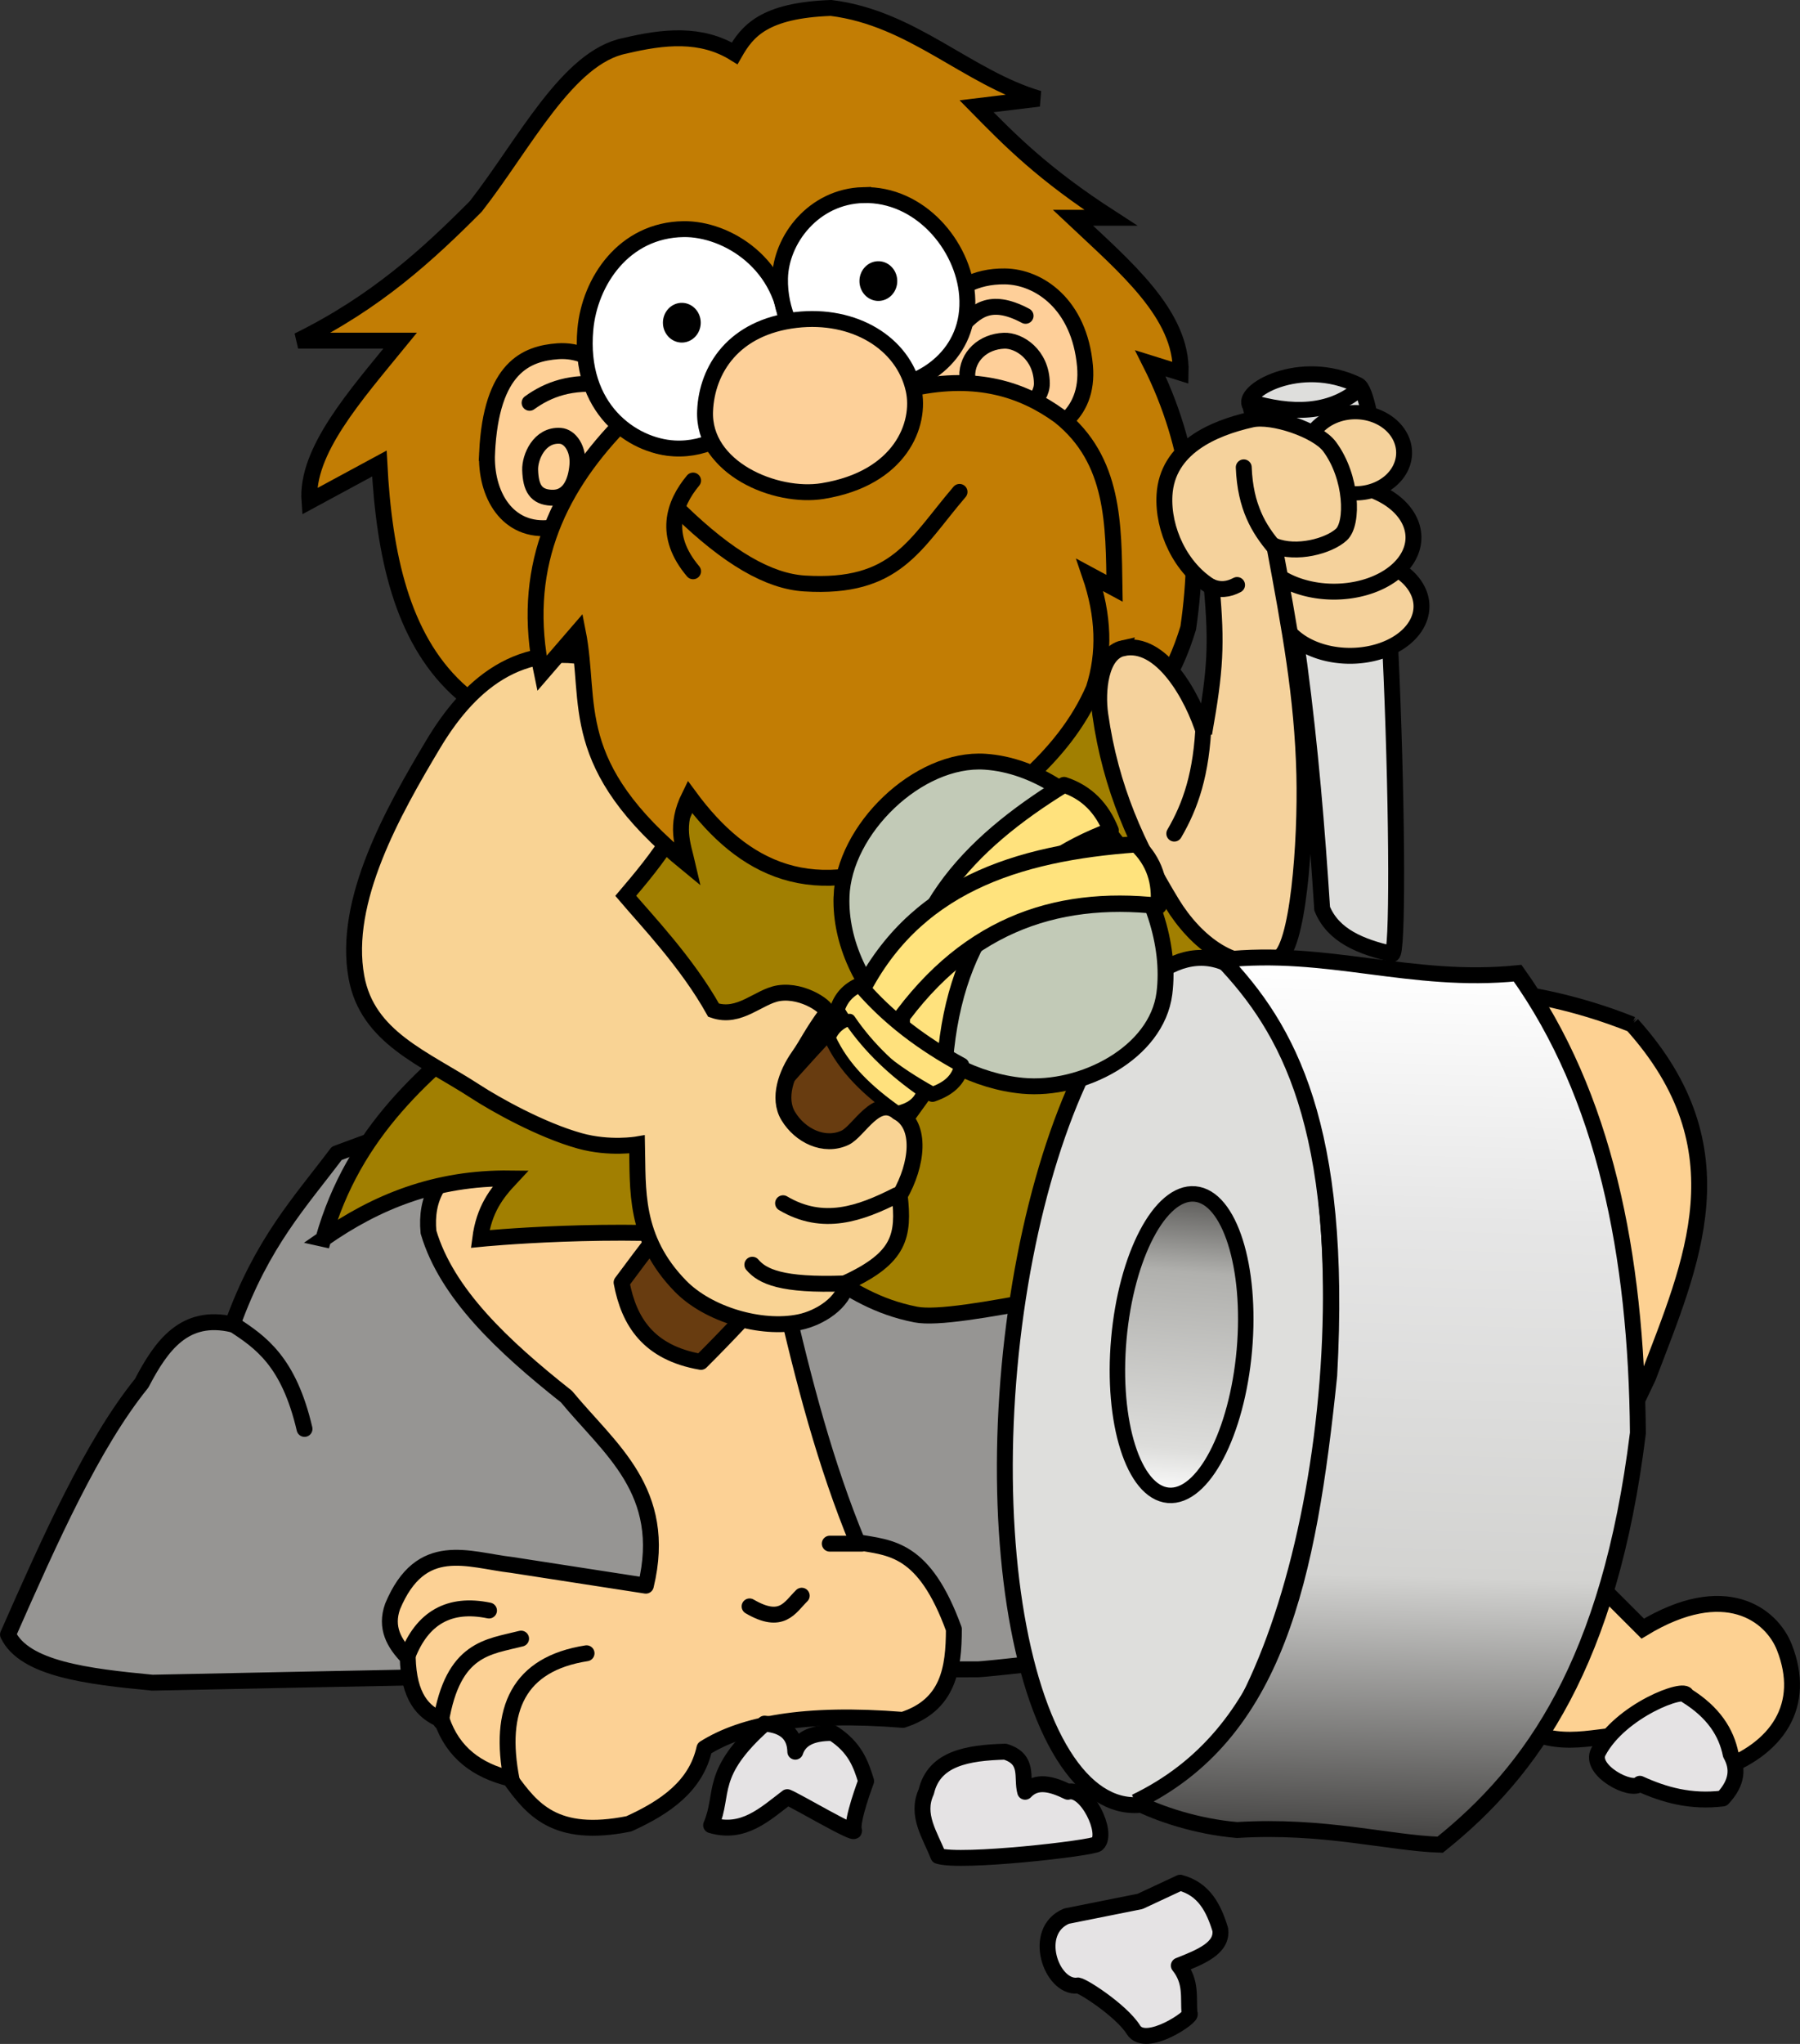 <?xml version="1.0" encoding="UTF-8" standalone="no"?>
<!-- Created with Inkscape (http://www.inkscape.org/) -->

<svg
   xmlns:dc="http://purl.org/dc/elements/1.1/"
   xmlns:cc="http://creativecommons.org/ns#"
   xmlns:rdf="http://www.w3.org/1999/02/22-rdf-syntax-ns#"
   xmlns:svg="http://www.w3.org/2000/svg"
   xmlns="http://www.w3.org/2000/svg"
   xmlns:xlink="http://www.w3.org/1999/xlink"
   xmlns:sodipodi="http://sodipodi.sourceforge.net/DTD/sodipodi-0.dtd"
   xmlns:inkscape="http://www.inkscape.org/namespaces/inkscape"
   id="svg3876"
   sodipodi:docname="caveman1.svg"
   viewBox="0 0 962.15 1092.2"
   version="1.1"
   inkscape:version="0.91 r13725">
  <rect x="0" y="0" width="962.15" height="1092.2" fill="#333333" stroke="none"/>
  <defs
     id="defs67">
    <linearGradient
       inkscape:collect="always"
       id="linearGradient5686">
      <stop
         style="stop-color:#474645;stop-opacity:1"
         offset="0"
         id="stop5688" />
      <stop
         id="stop5690"
         offset="0.299"
         style="stop-color:#d3d3d1;stop-opacity:1" />
      <stop
         style="stop-color:#e6e6e6;stop-opacity:1"
         offset="0.707"
         id="stop5692" />
      <stop
         style="stop-color:#ffffff;stop-opacity:1"
         offset="1"
         id="stop5694" />
    </linearGradient>
    <linearGradient
       id="linearGradient5676"
       inkscape:collect="always">
      <stop
         id="stop5678"
         offset="0"
         style="stop-color:#5c5b59;stop-opacity:1" />
      <stop
         style="stop-color:#b0b0ad;stop-opacity:1;"
         offset="0.251"
         id="stop5680" />
      <stop
         id="stop5682"
         offset="0.833"
         style="stop-color:#dddddb;stop-opacity:1" />
      <stop
         id="stop5684"
         offset="1"
         style="stop-color:#ffffff;stop-opacity:1" />
    </linearGradient>
    <linearGradient
       inkscape:collect="always"
       xlink:href="#linearGradient5676"
       id="linearGradient5646"
       x1="574.791"
       y1="599.029"
       x2="576.551"
       y2="761.236"
       gradientUnits="userSpaceOnUse" />
    <linearGradient
       inkscape:collect="always"
       xlink:href="#linearGradient5686"
       id="linearGradient5674"
       x1="602.939"
       y1="988.285"
       x2="615.656"
       y2="524.358"
       gradientUnits="userSpaceOnUse" />
  </defs>
  <sodipodi:namedview
     id="base"
     fit-margin-left="0"
     inkscape:zoom="0.27358956"
     borderopacity="1.0"
     inkscape:current-layer="layer1"
     inkscape:cx="274.23446"
     inkscape:cy="525.24382"
     borderlayer="true"
     inkscape:window-maximized="1"
     showgrid="false"
     fit-margin-right="0"
     inkscape:document-units="px"
     bordercolor="#666666"
     inkscape:window-x="65"
     inkscape:window-y="24"
     fit-margin-bottom="0"
     inkscape:window-width="1855"
     inkscape:pageopacity="0.0"
     inkscape:pageshadow="2"
     pagecolor="#ffffff"
     inkscape:window-height="1056"
     fit-margin-top="0" />
  <g
     id="layer1"
     inkscape:label="Capa 1"
     inkscape:groupmode="layer"
     transform="translate(115.49 -8.259)">
    <g
       id="g3864"
       transform="translate(1665.9 130.28)">
      <path
         id="path3860"
         d="m-1777.1 751.43c22.545-51.084 45.159-101.83 71.429-134.29 10.574-20.304 22.968-37.425 48.571-31.429 15.87-43.986 36.232-65.509 55.714-91.429 23.712-8.396 46.912-20.896 74.286 0 6.519-39.064 34.186-66.043 67.143-90 0 0 82.711 26.165 107.14-11.429 23.187-35.678 101.85-105.6 108.57-100l70 47.143c37.346 26.021 51.497 57.84 58.571 91.429 45.752 12.473 59.602 33.617 85.714 51.429-2.201 64.466 56.926 138.83 24.286 172.86 0 0-35.714 74.286-48.571 84.286s-198.57 30-204.29 30c-5.714 0-90 0.714-114.29-5-24.286-5.714-137.14 8.571-145.71 8.571-8.572 0-181.43 3.571-181.43 3.571-34.904-3.32-68.397-7.447-77.143-25.714z"
         sodipodi:nodetypes="ccccccscccccsssscc"
         style="stroke-linejoin:round;stroke:#000000;stroke-linecap:round;stroke-width:8.5;fill:#969593"
         inkscape:connector-curvature="0" />
      <path
         id="path3862"
         d="m-1657 585.47c15.036 9.726 29.936 19.993 38.386 56.063"
         sodipodi:nodetypes="cc"
         style="stroke-linejoin:round;stroke:#000000;stroke-linecap:round;stroke-width:8.5;fill:none"
         inkscape:connector-curvature="0" />
    </g>
    <path
       id="path3847"
       sodipodi:nodetypes="ccccsccccsccscc"
       style="stroke:#000000;stroke-width:8.5;fill:#fdd192"
       inkscape:connector-curvature="0"
       d="m756.89 555.68c59.961 66.664 31.752 127.45 8.571 188.57l-44.286 92.857 41.428 41.429c44.052-26.768 68.892-7.391 75.714 10 12.071 30.773-3.382 54.509-35.714 65.714-24.546 4.052-44.472 0.184-55.714-18.572-20.406 2.414-40.614 7.601-62.857-15.714-34.761 0.02-69.139 6.925-105.71-25.714-22.072-25.354-18.988-38.988-10-57.143 6.584-13.298 26.652-14.006 41.429-17.143 7.254-80.618 33.431-104.47 57.143-135.71 0 0-109.09 12.869-132.86-10-35.436-34.101-3.053-131.61 48.571-128.57 56.352-14.099 114.13-13.941 174.29 10z" />
    <g
       id="g3818"
       transform="translate(25.901 -155.44)">
      <path
         id="path3037"
         d="m87.665 822.12c9.678 32.733 39.549 60.807 73.741 87.883 23.037 27.97 54.621 50.461 42.426 101.02l-71.73-11.09c-23.33-2.68-48.506-14.08-63.638 22.19-4.036 11.334 0.773 19.721 8.081 27.274 0.557 21.019 8.156 29.362 18.183 33.335 5.977 17.607 18.974 27.024 36.365 31.315 11.794 16.245 23.926 32.196 63.64 24.244 19.593-8.876 35.934-20.19 40.406-40.406 20.541-12.894 53.191-19.376 106.07-15.152 24.448-7.894 27.232-27.452 27.274-48.487-15.892-43.661-33.783-43.344-51.518-46.467-17.081-41.289-28.928-86.317-39.396-132.33-11.26-40.582-37.364-68.727-83.843-79.802-76.514-6.56-109.54 10.178-106.07 46.467z"
         sodipodi:nodetypes="cccccccccccccccc"
         style="stroke-linejoin:round;stroke:#000000;stroke-linecap:round;stroke-width:8.5;fill:#fcd195"
         inkscape:connector-curvature="0" />
      <path
         id="path3808"
         d="m76.429 1048.6c7.89-20.4 22.347-28.7 43.571-24.3"
         sodipodi:nodetypes="cc"
         style="stroke-linejoin:round;stroke:#000000;stroke-linecap:round;stroke-width:8.5;fill:none"
         inkscape:connector-curvature="0" />
      <path
         id="path3810"
         d="m94.286 1083.6c6.516-39.365 25.324-39.807 42.857-44.286"
         sodipodi:nodetypes="cc"
         style="stroke-linejoin:round;stroke:#000000;stroke-linecap:round;stroke-width:8.5;fill:none"
         inkscape:connector-curvature="0" />
      <path
         id="path3812"
         d="m132.14 1115c-7.499-38.017 3.711-62.205 40-67.857"
         sodipodi:nodetypes="cc"
         style="stroke-linejoin:round;stroke:#000000;stroke-linecap:round;stroke-width:8.5;fill:none"
         inkscape:connector-curvature="0" />
      <path
         id="path3814"
         d="m259.29 1022.1c17.284 10.092 21.474 0.544 27.857-5.714"
         sodipodi:nodetypes="cc"
         style="stroke-linejoin:round;stroke:#000000;stroke-linecap:round;stroke-width:8.5;fill:none"
         inkscape:connector-curvature="0" />
      <path
         id="path3816"
         d="m302.14 988.57h17.143"
         style="stroke-linejoin:round;stroke:#000000;stroke-linecap:round;stroke-width:8.5;fill:none"
         inkscape:connector-curvature="0" />
    </g>
    <path
       id="path3788"
       sodipodi:nodetypes="cccccccccccccccccc"
       style="stroke:#000000;stroke-width:8.5;fill:#c27d04"
       inkscape:connector-curvature="0"
       d="m49.923 276.16c-2.014-26.803 24.473-56.457 48.487-85.863h-54.548c41.698-20.558 69.179-45.855 94.954-71.721 25.805-32.997 49.082-79.898 79.802-85.863 20.569-4.889 40.686-7.064 58.589 4.041 6.772-11.863 15.635-22.966 51.518-24.244 43.529 5.346 72.77 37.199 111.12 48.487l-33.335 4.041c17.795 18.12 35.527 36.222 71.721 59.599h-20.203c27.67 26.07 58.49 51.566 57.579 82.833l-16.162-5.051c22.346 44.302 27.47 91.735 20.203 141.42-15.256 50.222-52.57 92.11-187.89 96.975-135.52-5.895-170.25-35.049-203.04-64.65-29.365-27.622-38.839-71.156-41.416-120.21z" />
    <path
       id="path3828"
       sodipodi:nodetypes="ccccscsssccc"
       style="stroke:#000000;stroke-width:8.5;fill:#a17f01"
       inkscape:connector-curvature="0"
       d="m57.344 670.3c16.266-57.501 54.894-90.155 94.954-121.22l81.822-140.41 219.2-51.518s85.088 114.3 125.26 177.3c31.919 50.052 91.924 161.1 91.924 161.1s-72.289-8.229-147.41-5.613c-39.473 1.375-126.59 25.172-149.07 20.765-42.051-8.244-54.563-36.522-96.975-40.911-64.043-6.628-135.87 0.505-135.87 0.505 2.032-15.808 8.825-24.476 16.162-32.325-40.107-0.511-71.983 12.695-100.01 32.325z" />
    <path
       id="path3841"
       sodipodi:nodetypes="ccccc"
       style="stroke-linejoin:round;stroke:#000000;stroke-linecap:round;stroke-width:8.5;fill:#683c10"
       inkscape:connector-curvature="0"
       d="m216.76 693.57c3.928 20.951 14.375 37.557 42.426 42.426 57.82-57.595 101.56-117.54 143.44-177.79-4.907-18.471-21.432-27.26-42.426-32.325-44.1 43.517-91.271 97.267-143.44 167.69z" />
    <g
       id="g3824"
       transform="translate(231.62 33.135)">
      <path
         id="path3820"
         d="m396.99 484.92c6.098 2.287-0.767-295.59-18.183-304.06-31.159-15.138-63.341 3.621-57.579 11.112 24.144 96.052 32.909 183.32 38.386 268.7 5.961 14.579 20.75 20.329 37.376 24.244z"
         sodipodi:nodetypes="csccc"
         style="stroke:#000000;stroke-width:8.5;fill:#dededc"
         inkscape:connector-curvature="0" />
      <path
         id="path3822"
         d="m320.36 189.64c23.168 7.111 43.371 6.438 58.929-6.429"
         sodipodi:nodetypes="cc"
         style="stroke:#000000;stroke-width:8.5;fill:none"
         inkscape:connector-curvature="0" />
    </g>
    <g
       id="g3811"
       transform="translate(-11.241 -4.008)">
      <path
         id="path3809"
         sodipodi:rx="38.214287"
         sodipodi:ry="26.428572"
         style="stroke-linejoin:round;stroke:#000000;stroke-linecap:round;stroke-width:8.5;fill:#f5d29c"
         sodipodi:type="arc"
         d="M 310.714,326.429 A 38.214,26.429 0 0 1 272.5,352.857 38.214,26.429 0 0 1 234.286,326.429 38.214,26.429 0 0 1 272.5,300 a 38.214,26.429 0 0 1 38.214,26.429 z"
         transform="translate(344.86 9.856)"
         sodipodi:cy="326.42856"
         sodipodi:cx="272.5" />
      <path
         id="path3807"
         sodipodi:rx="42.5"
         sodipodi:ry="28.928572"
         style="stroke-linejoin:round;stroke:#000000;stroke-linecap:round;stroke-width:8.5;fill:#f5d29c"
         sodipodi:type="arc"
         d="m 295.714,285.357 a 42.5,28.929 0 0 1 -42.5,28.929 42.5,28.929 0 0 1 -42.5,-28.929 42.5,28.929 0 0 1 42.5,-28.929 42.5,28.929 0 0 1 42.5,28.929 z"
         transform="translate(355.57 14.142)"
         sodipodi:cy="285.35715"
         sodipodi:cx="253.21428" />
      <path
         id="path3805"
         sodipodi:rx="26.071428"
         sodipodi:ry="24.285715"
         style="stroke-linejoin:round;stroke:#000000;stroke-linecap:round;stroke-width:8.5;fill:#f5d29c"
         sodipodi:type="arc"
         d="m 290.714,238.571 a 26.071,24.286 0 0 1 -26.071,24.286 26.071,24.286 0 0 1 -26.071,-24.286 26.071,24.286 0 0 1 26.071,-24.286 26.071,24.286 0 0 1 26.071,24.286 z"
         transform="matrix(1 0 0 .893 355.57 41.155)"
         sodipodi:cy="238.57143"
         sodipodi:cx="264.64285" />
      <path
         id="path3018"
         d="m495.98 358.65c20.47-4.496 37.362 25.613 43.437 45.457 6.081-34.159 6.78-47.382 4.041-78.078-16.736-9.949-26.293-31.008-25.254-49.202 1.437-25.147 25.854-35.762 46.64-40.406 10.839-2.422 34.996 5.588 41.611 14.51 12.047 16.25 12.85 41.046 6.255 47.038-6.775 6.156-23.948 10.731-35.795 5.959 8.21 44.296 15.002 80.224 16.04 122.4 0.874 35.505-3.304 93.819-14.387 98.209-22.067 8.741-43.972-9.25-56.323-29.518-18.662-30.623-32.794-61.428-38.386-101.02-1.742-12.336-0.047-32.683 12.122-35.355z"
         sodipodi:nodetypes="sccsssscsssss"
         style="stroke:#000000;stroke-width:8.5;fill:#f5d29c"
         inkscape:connector-curvature="0" />
      <path
         id="path3789"
         d="m539.15 397.71c-1.031 28.076-7.082 45.225-15.714 60"
         sodipodi:nodetypes="cc"
         style="stroke:#000000;stroke-linecap:round;stroke-width:8.5;fill:#00698f"
         inkscape:connector-curvature="0" />
      <path
         id="path3791"
         d="m560.57 262c0.841 21.238 8.055 32.917 16.429 42.857"
         sodipodi:nodetypes="cc"
         style="stroke:#000000;stroke-linecap:round;stroke-width:8.5;fill:#00698f"
         inkscape:connector-curvature="0" />
      <path
         id="path3793"
         d="m557 324.86c-4.543 2.427-9.267 3.043-14.286 0.714"
         sodipodi:nodetypes="cc"
         style="stroke:#000000;stroke-linecap:round;stroke-width:8.5;fill:#00698f"
         inkscape:connector-curvature="0" />
    </g>
    <ellipse
       ry="227.143"
       rx="85"
       cy="696.991"
       cx="574.494"
       transform="matrix(0.996,0.091,-0.091,0.996,0,0)"
       style="fill:#dededc;stroke:#000000;stroke-width:8.5;stroke-linecap:round;stroke-linejoin:round"
       id="path3849" />
    <ellipse
       ry="80.834"
       rx="33.69"
       cy="678.617"
       cx="578.132"
       transform="matrix(0.996,0.088,-0.088,0.996,0,0)"
       style="fill:url(#linearGradient5646);stroke:#000000;stroke-width:8.262;stroke-linecap:round;stroke-linejoin:round;fill-opacity:1;stroke-miterlimit:4;stroke-dasharray:none"
       id="path3851" />
    <path
       inkscape:connector-curvature="0"
       style="fill:url(#linearGradient5674);stroke:#000000;stroke-width:8.5;fill-opacity:1"
       sodipodi:nodetypes="cccccccc"
       d="m 491.45,971.15 c 12.556,6.341 32.724,13.162 54.286,15 46.277,-2.875 81.121,6.966 108.57,7.857 49.165,-39.289 90.593,-97.493 105.71,-220 -0.841,-95.63 -17.822,-180.5 -64.286,-245.71 -57.066,5.76 -101.76,-13.337 -157.86,-7.143 35.003,36.691 64.485,88.685 57.143,222.14 -11.172,108.51 -28.405,191.64 -103.57,227.86 z"
       id="path3853" />
    <g
       id="g3952"
       transform="translate(340.19 4.564)">
      <path
         id="path3954"
         sodipodi:nodetypes="sssssssscccsssssccss"
         style="stroke:#000000;stroke-width:8.5;fill:#f9d394"
         inkscape:connector-curvature="0"
         d="m-130.81 357.64c-47.788-14.822-75.994 14.718-93.439 43.942-21.251 35.599-48.376 83.466-40.911 124.25 5.926 32.374 36.047 43.173 63.64 61.114 10.561 6.867 34.945 20.608 55.801 26.402 15.882 4.412 30.567 1.882 30.567 1.882 0.559 23.776-1.889 50.078 23.234 75.761 14.749 15.079 42.983 23.458 63.64 19.193 10.767-2.223 23.648-10.347 25.254-21.213 28.48-13.252 30.658-24.913 28.284-46.467 9.395-16.334 12.032-37.41-1.01-44.447-11.418-9.575-20.819 10.192-28.284 13.637-11.129 5.136-23.977-1.12-30.305-11.617-5.779-9.586-0.979-22.757 5.469-31.906 4.771-6.77 6.622-11.671 15.08-23.255 1.604-2.197-12.136-12.575-25.6-10.499-10.742 1.657-20.959 13.909-34.85 9.091-14.185-25.401-35.661-47.807-46.972-61.114 14.475-17.072 40.872-47.823 36.365-74.246-3.684-21.598-25.035-44.017-45.962-50.508z" />
      <path
         id="path3927"
         d="m-37.112 646.66c21.413 12.665 41.181 5.599 60.714-4.286"
         sodipodi:nodetypes="cc"
         style="stroke:#000000;stroke-linecap:round;stroke-width:8.5;fill:none"
         inkscape:connector-curvature="0" />
      <path
         id="path3929"
         d="m-53.54 679.51c5.345 6.289 15.656 11.254 49.286 10"
         sodipodi:nodetypes="ccc"
         style="stroke:#000000;stroke-linecap:round;stroke-width:8.5;fill:none"
         inkscape:connector-curvature="0" />
    </g>
    <g
       id="g3895"
       transform="translate(-656.69 41.622)">
      <path
         id="path3842"
         d="m801.56 208.61c2.205-45.788 21.122-53.083 37.857-54.286 20.604-1.48 39.653 17.596 37.143 41.429-2.45 23.261-12.415 49.325-40.714 52.857-23.522 2.936-35.348-17.945-34.286-40z"
         sodipodi:nodetypes="sssss"
         style="stroke:#000000;stroke-width:8.5;fill:#fed097"
         inkscape:connector-curvature="0" />
      <path
         id="path3844"
         d="m824.58 217.77c-0.213-6.728 4.844-19.011 16.097-18.24 5.284 0.362 9.85 6.961 9.156 15.671-0.687 8.625-4.21 17.934-14.033 17.395-8.051-0.441-10.91-5.077-11.219-14.827z"
         sodipodi:nodetypes="sssss"
         style="stroke:#000000;stroke-width:8.5;fill:none"
         inkscape:connector-curvature="0" />
      <path
         id="path3886"
         d="m824.28 181.88c10.025-7.217 22.336-11.767 40.406-9.596"
         sodipodi:nodetypes="cc"
         style="stroke-linejoin:round;stroke:#000000;stroke-linecap:round;stroke-width:8.5;fill:none"
         inkscape:connector-curvature="0" />
    </g>
    <g
       id="g3890"
       transform="translate(-656.69 41.622)">
      <path
         id="path3846"
         d="m1078.3 114.34c18.237 0.207 39.903 14.895 42.857 47.857 2.424 27.043-18.259 38.345-37.143 39.286-25.503 1.271-47.732-16.013-49.286-34.286-2.163-25.429 11.663-53.219 43.571-52.857z"
         sodipodi:nodetypes="sssss"
         style="stroke:#000000;stroke-width:8.5;fill:#fecf99"
         inkscape:connector-curvature="0" />
      <path
         id="path3866"
         d="m1058.2 167.9c-0.202-10.946 8.586-18.772 19.698-19.193 8.041-0.304 19.993 7.406 20.203 22.728 0.127 9.235-11.175 17.583-21.718 17.678-8.892 0.08-17.91-6.41-18.183-21.213z"
         sodipodi:nodetypes="sssss"
         style="stroke:#000000;stroke-width:8.5;fill:none"
         inkscape:connector-curvature="0" />
      <path
         id="path3888"
         d="m1089.4 135.41c-19.645-10.468-26.983-1.792-34.85 6.061"
         sodipodi:nodetypes="cc"
         style="stroke:#000000;stroke-linecap:round;stroke-width:8.5;fill:none"
         inkscape:connector-curvature="0" />
    </g>
    <path
       id="path3772"
       sodipodi:nodetypes="ccccccccccccsc"
       style="stroke:#000000;stroke-width:8.5;fill:#c27d04"
       inkscape:connector-curvature="0"
       d="m263.07 241.81c-11.124 5.032-20.739 12.328-47.477-6.061-34.191 35.716-52.907 77.804-41.416 132.33l19.193-22.223c7.624 38.311-6.671 70.903 58.589 124.25-2.48-10.714-6.815-20.499 1.01-36.366 28.694 39.016 66.043 58.361 124.25 30.305 40.153-24.01 75.79-50.529 91.924-87.883 6.087-18.851 5.361-39.064-2.02-60.609l13.132 7.071c-0.529-34 0.045-68.4-29.294-91.924-19.986-14.557-44.365-22.085-77.782-15.152-3.116 30.242-22.185 48.406-49.064 52.877-22.741 3.783-49.411-4.235-61.043-26.613z" />
    <path
       id="path3774"
       sodipodi:nodetypes="cc"
       style="stroke:#000000;stroke-linecap:round;stroke-width:8.5;fill:none"
       inkscape:connector-curvature="0"
       d="m254.98 265.05c-10.417 12.543-16.122 29.425 0 48.487" />
    <path
       id="path3776"
       sodipodi:nodetypes="csc"
       style="stroke:#000000;stroke-linecap:round;stroke-width:8.5;fill:none"
       inkscape:connector-curvature="0"
       d="m247.91 281.21c25.887 25.124 47.532 37.644 66.616 38.838 48.944 3.063 58.83-20.812 82.887-48.939" />
    <path
       id="path3778"
       sodipodi:nodetypes="sssss"
       style="stroke:#000000;stroke-width:8.5;fill:#ffffff"
       inkscape:connector-curvature="0"
       d="m249.93 130.7c-31.933 0.426-50.217 27.967-52.528 53.538-3.831 42.382 24.998 62.387 47.477 63.64 35.312 1.968 61.432-37.896 60.609-61.619-1.287-37.107-32.634-55.864-55.558-55.558z" />
    <path
       id="path3780"
       sodipodi:rx="7.5761442"
       sodipodi:ry="7.5761442"
       style="fill:#000000"
       sodipodi:type="arc"
       d="m -112.127,91.469 a 7.576,7.576 0 0 1 -7.576,7.576 7.576,7.576 0 0 1 -7.576,-7.576 7.576,7.576 0 0 1 7.576,-7.576 7.576,7.576 0 0 1 7.576,7.576 z"
       transform="matrix(1.333 0 0 1.4 408.53 52.642)"
       sodipodi:cy="91.469315"
       sodipodi:cx="-119.70308" />
    <path
       id="path3784"
       sodipodi:nodetypes="sssss"
       style="stroke:#000000;stroke-width:8.5;fill:#ffffff"
       inkscape:connector-curvature="0"
       d="m345.9 112.51c30.288-0.836 53.526 26.883 55.558 53.538 2.413 31.65-24.074 48.291-44.447 49.497-24.8 1.469-56.294-23.575-55.558-58.589 0.433-20.605 17.898-43.714 44.447-44.447z" />
    <path
       id="path3786"
       sodipodi:rx="7.5761442"
       sodipodi:ry="7.5761442"
       style="fill:#000000"
       sodipodi:type="arc"
       d="m -112.127,91.469 a 7.576,7.576 0 0 1 -7.576,7.576 7.576,7.576 0 0 1 -7.576,-7.576 7.576,7.576 0 0 1 7.576,-7.576 7.576,7.576 0 0 1 7.576,7.576 z"
       transform="matrix(1.333 0 0 1.4 513.58 30.399)"
       sodipodi:cy="91.469315"
       sodipodi:cx="-119.70308" />
    <path
       id="path3770"
       sodipodi:nodetypes="sssss"
       style="stroke:#000000;stroke-width:8.5;fill:#fdd099"
       inkscape:connector-curvature="0"
       d="m261.4 227.8c0.959-22.088 15.198-44.677 48.571-48.571 31.133-3.633 57.314 12.414 62.857 37.143 4.169 18.597-6.974 47.541-48.571 54.286-25.146 4.077-64.188-12.206-62.857-42.857z" />
    <g
       id="g3836"
       transform="translate(193.27 109.09)">
      <path
         id="path3830"
         d="m141.05 378.36c1.112-35.903 40.946-74.566 76.785-72.154 53.444 3.597 102.67 70.768 95.792 123.89-4.11 31.725-43.892 52.233-75.745 49.275-48.992-4.549-98.355-51.832-96.832-101.01z"
         sodipodi:nodetypes="sssss"
         style="stroke:#000000;stroke-width:8.5;fill:#c2cab7"
         inkscape:connector-curvature="0" />
      <path
         id="path3832"
         d="m196.43 465.71c-6.871-1.463-12.436 0.339-22.857-10-3.47-65.75 35.03-105.44 86.43-137.14 12.352 4.077 20.262 12.595 25 24.286-49.32 18.575-82.979 54.852-88.571 122.86z"
         sodipodi:nodetypes="ccccc"
         style="stroke-linejoin:round;stroke:#000000;stroke-width:8.5;fill:#ffe27d;fill-opacity:1"
         inkscape:connector-curvature="0" />
      <path
         id="path3834"
         sodipodi:nodetypes="ccccc"
         style="stroke-linejoin:round;stroke:#000000;stroke-width:8.759;fill:#ffe37d;fill-opacity:1"
         inkscape:connector-curvature="0"
         d="m166.78 451.68c-5.787-4.438-11.931-5.385-16.747-19.315 28.793-59.88 84.593-77.465 148.68-82.068 9.698 9.261 13.025 20.429 11.804 32.959-55.725-6.08-105.27 10.693-143.74 68.424z" />
    </g>
    <g
       id="g3847"
       transform="translate(354.14 6.614)">
      <path
         id="path3843"
         d="m-22.223 541.49c1.911-6.675 6.173-11 12.122-13.637 15.275 17.945 33.893 31.711 54.548 42.931-1.502 8.193-7.437 12.839-15.657 15.657-20.964-11.59-39.428-25.322-51.013-44.952z"
         sodipodi:nodetypes="ccccc"
         style="stroke-linejoin:round;stroke:#000000;stroke-width:8;fill:#ffe17d;fill-opacity:1"
         inkscape:connector-curvature="0" />
      <path
         id="path3845"
         sodipodi:nodetypes="ccccc"
         style="stroke-linejoin:round;stroke:#000000;stroke-width:6.301;fill:#ffe17d;fill-opacity:1"
         inkscape:connector-curvature="0"
         d="m-26.122 556.18c2.068-5.063 5.775-8.084 10.659-9.639 10.423 15.358 23.821 27.731 39.032 38.284-1.878 6.286-6.922 9.416-13.6 10.918-15.421-10.87-28.702-23.2-36.091-39.56z" />
    </g>
    <path
       id="path3868"
       sodipodi:nodetypes="cccccscc"
       style="stroke-linejoin:round;stroke:#000000;stroke-linecap:round;stroke-width:8.5;fill:#e5e3e4"
       inkscape:connector-curvature="0"
       d="m264.62 983.59c7.34-17.176-1.557-27.515 28.571-54.286 10.958 0.889 16.245 6.03 16.429 15 2.168-6.547 8.408-10.185 20-10 12.034 7.703 15.044 16.694 17.857 25.714 0 0-8.224 21.708-6.429 26.428 1.149 3.02-31.137-16.141-35.714-17.857-12.055 9.169-23.47 20.099-40.714 15z" />
    <path
       id="path3870"
       sodipodi:nodetypes="cccccsc"
       style="stroke-linejoin:round;stroke:#000000;stroke-linecap:round;stroke-width:8.5;fill:#e5e3e4"
       inkscape:connector-curvature="0"
       d="m386.05 1e3c-4.351-11.152-12.156-21.873-6.428-34.286 4.143-17.873 22.04-20.846 42.143-21.429 13.035 3.988 8.614 13.795 10.714 21.429 6.008-6.446 14.181-4.23 22.857 0 9.864-2.69 21.861 22.124 15.714 27.857-2.468 2.302-73.09 10.34-85 6.429z" />
    <path
       id="path3872"
       sodipodi:nodetypes="cccccccsc"
       style="stroke-linejoin:round;stroke:#000000;stroke-linecap:round;stroke-width:8.5;fill:#e5e3e4"
       inkscape:connector-curvature="0"
       d="m460.34 1069.3c-13.947 1.228-24.593-29.277-5.714-37.143l39.286-7.857 21.429-10c12.771 3.393 17.895 13.499 21.428 25 1.353 9.922-10.339 14.626-22.143 19.286 7.022 8.786 4.949 17.191 5.714 25.714 2.557 1.023-23.407 19.156-30 8.571-6.561-10.534-29.153-24.926-30-23.571z" />
    <path
       id="path3874"
       sodipodi:nodetypes="cscccc"
       style="stroke-linejoin:round;stroke:#000000;stroke-linecap:round;stroke-width:8.5;fill:#e5e3e4"
       inkscape:connector-curvature="0"
       d="m761.05 961.44c-4.27 4.88-27.419-7.229-22.143-17.143 11.789-22.153 46.679-35.103 47.143-30 14.455 9.01 21.218 19.729 23.572 31.429 4.069 7.246 3.745 14.981-4.286 23.571-17.106 2.068-31.197-1.892-44.286-7.857z" />
  </g>
</svg>
